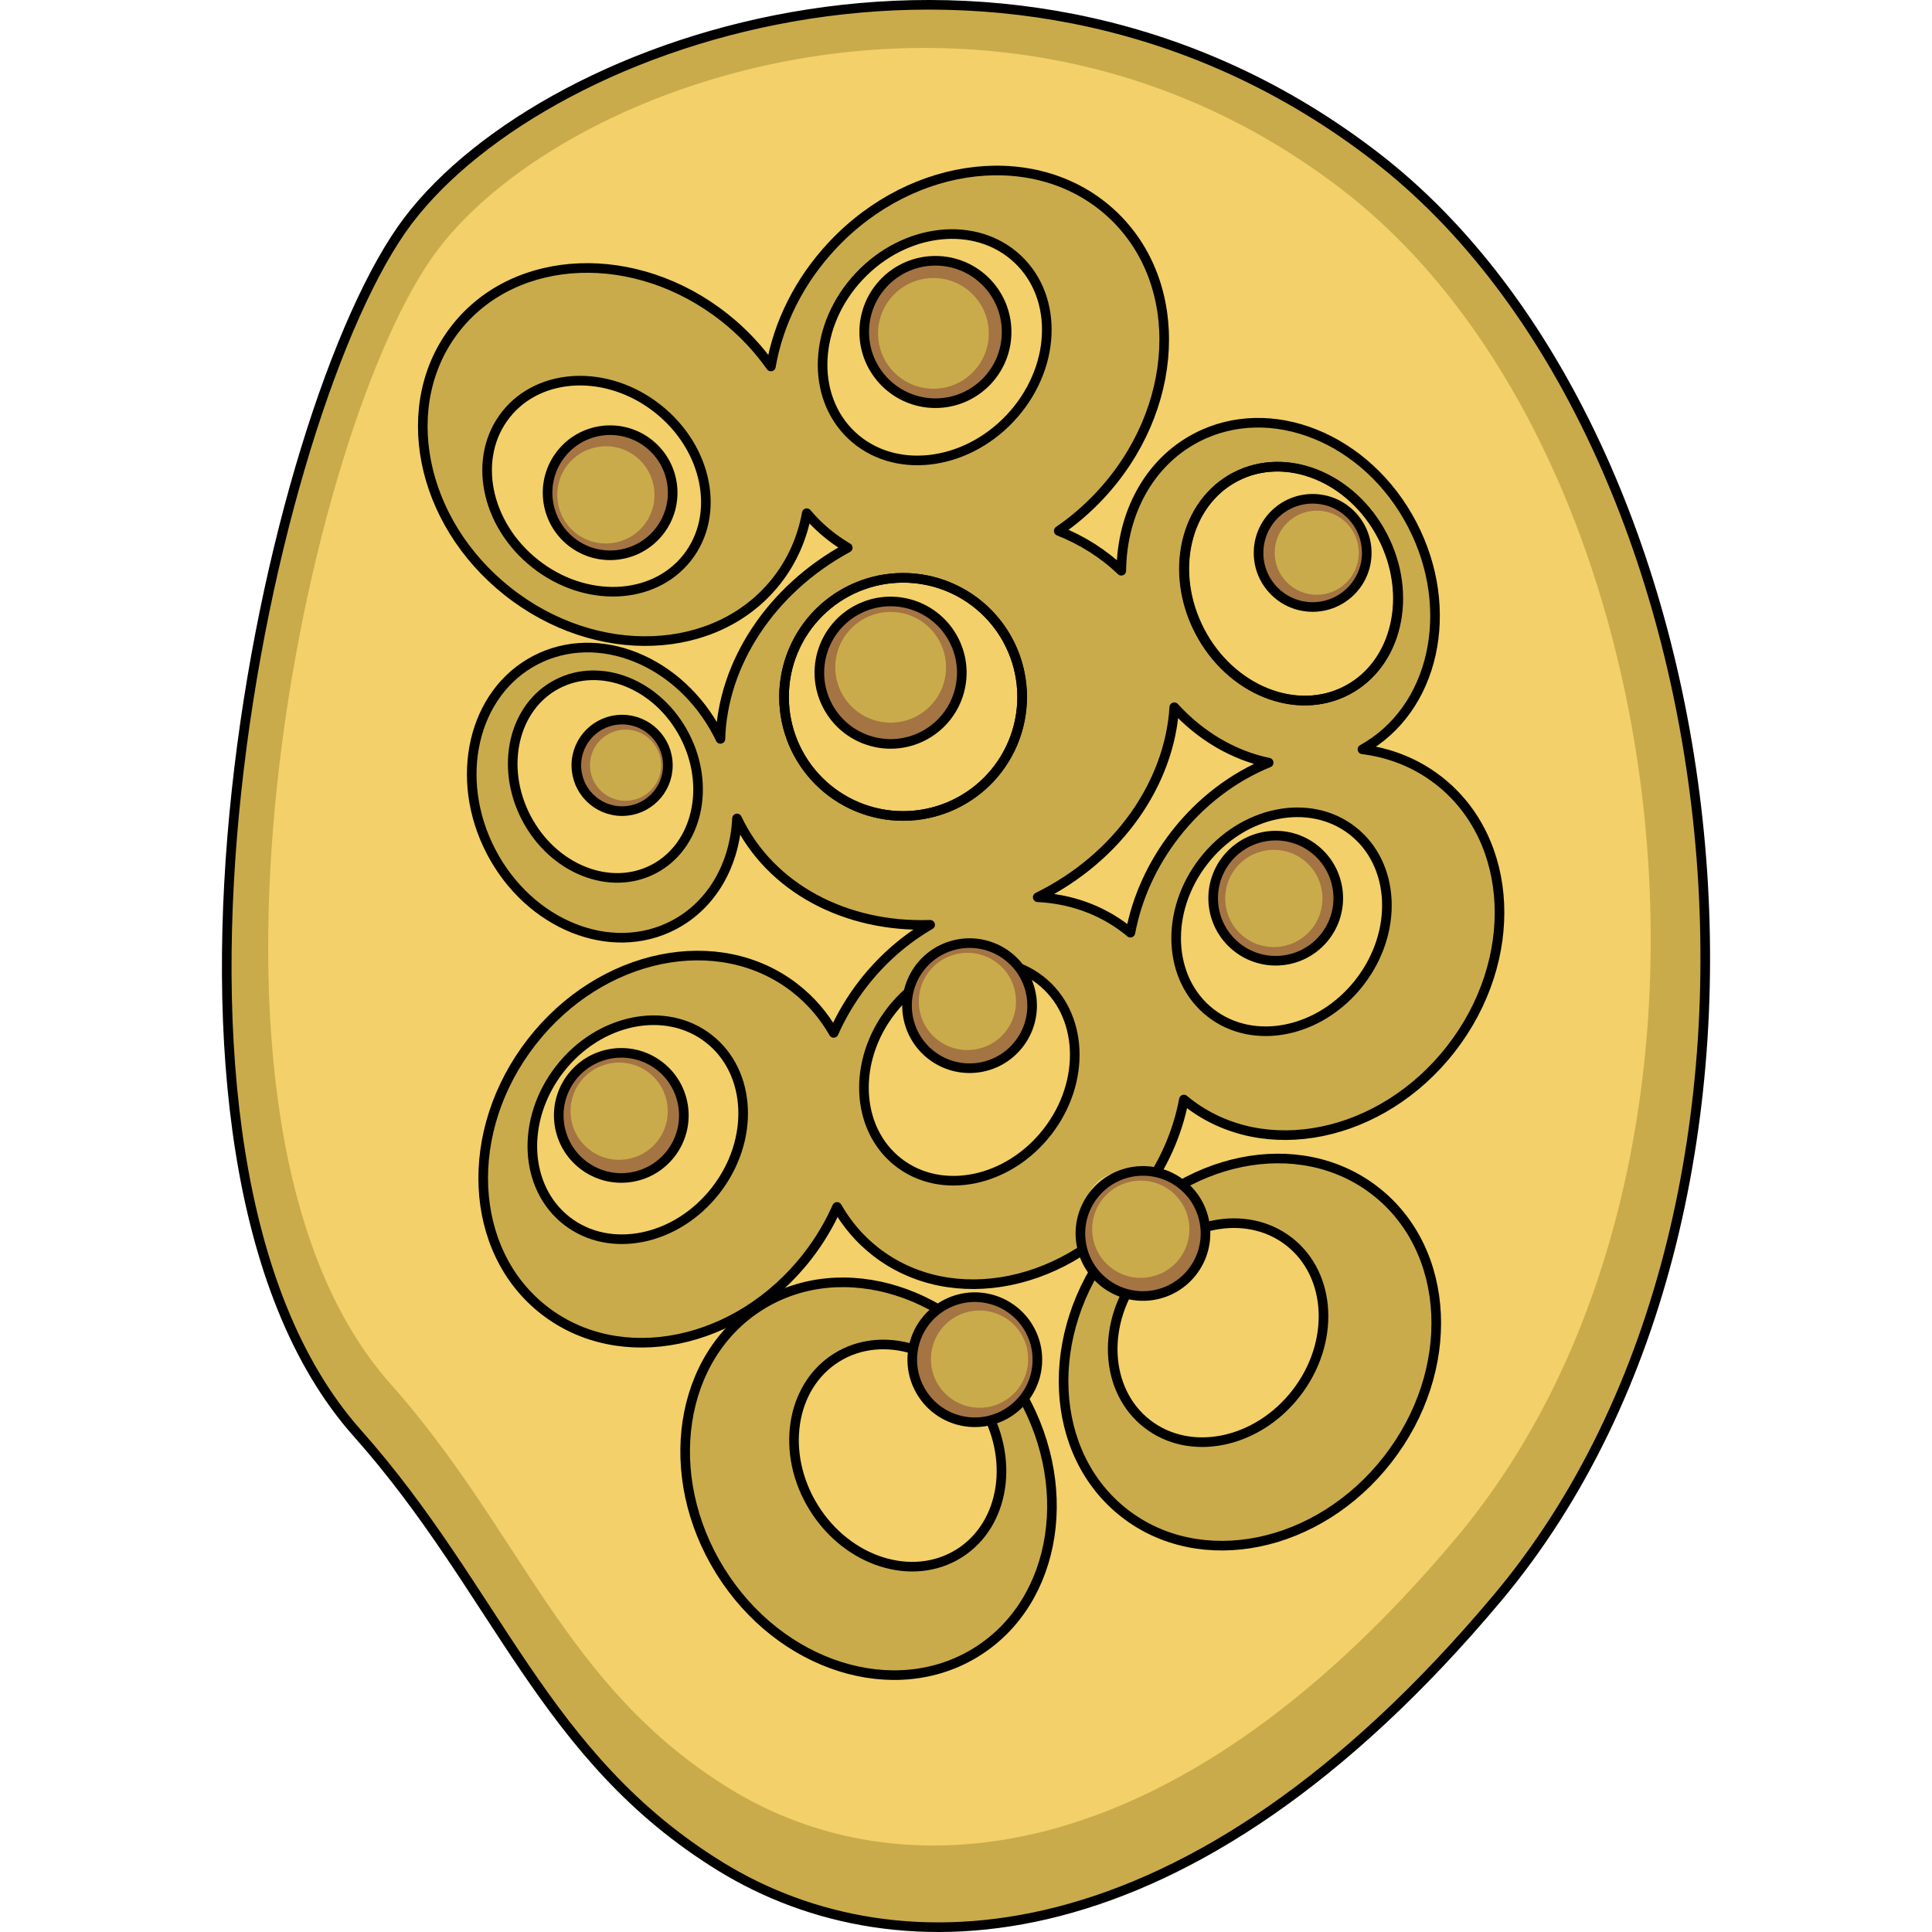 <?xml version="1.0" encoding="utf-8"?>
<!-- Created by: Science Figures, www.sciencefigures.org, Generator: Science Figures Editor -->
<!DOCTYPE svg PUBLIC "-//W3C//DTD SVG 1.1//EN" "http://www.w3.org/Graphics/SVG/1.1/DTD/svg11.dtd">
<svg version="1.1" id="Layer_1" xmlns="http://www.w3.org/2000/svg" xmlns:xlink="http://www.w3.org/1999/xlink" 
	 width="800px" height="800px" viewBox="0 0 387.055 502.5" enable-background="new 0 0 387.055 502.5" xml:space="preserve">
<g>
	<path fill="#CAAB4B" d="M331.774,415.581c-80.615,96.142-156.248,97.99-201.912,69.999
		c-46.429-28.461-57.923-71.517-94.671-112.845C-29.575,299.89,11.781,105.627,48.463,57.33
		C85.147,9.032,205.817-32.013,300.192,40.854C394.565,113.72,419.286,311.216,331.774,415.581z"/>
	<path fill="#F3D069" d="M321.097,399.904c-75.383,89.9-146.105,91.63-188.806,65.455c-43.415-26.612-54.163-66.875-88.525-105.521
		c-60.563-68.117-21.892-249.77,12.409-294.931C90.477,19.744,203.313-18.637,291.565,49.5
		C379.812,117.637,402.927,302.313,321.097,399.904z"/>
	<path fill="none" stroke="#000000" stroke-width="2.5" stroke-linecap="round" stroke-linejoin="round" stroke-miterlimit="10" d="
		M331.774,415.581c-80.615,96.142-156.248,97.99-201.912,69.999c-46.429-28.461-57.923-71.517-94.671-112.845
		C-29.575,299.89,11.781,105.627,48.463,57.33C85.147,9.032,205.817-32.013,300.192,40.854
		C394.565,113.72,419.286,311.216,331.774,415.581z"/>
	<path fill="#A47442" d="M116.709,300.104c-5.519,7.093-15.738,8.364-22.83,2.845c-7.09-5.52-8.364-15.739-2.848-22.833
		c5.523-7.088,15.743-8.363,22.834-2.843C120.956,282.79,122.23,293.015,116.709,300.104z"/>
	<path fill="#CAAB4B" d="M113.292,296.779c-4.291,5.513-12.24,6.502-17.751,2.212c-5.512-4.29-6.502-12.235-2.214-17.751
		c4.294-5.51,12.239-6.501,17.754-2.21C116.592,283.319,117.583,291.268,113.292,296.779z"/>
	<path fill="#CAAB4B" d="M149.042,256.982c-19.796-15.414-50.448-9.146-68.465,13.996c-18.019,23.146-16.571,54.4,3.228,69.81
		c19.796,15.412,50.45,9.146,68.465-14C170.288,303.645,168.841,272.39,149.042,256.982z M128.429,309.62
		c-10.191,13.093-27.53,16.637-38.73,7.92c-11.199-8.718-12.017-26.397-1.824-39.49c10.19-13.092,27.53-16.639,38.729-7.919
		C137.802,278.849,138.622,296.529,128.429,309.62z"/>
	<path fill="none" stroke="#000000" stroke-width="2.5" stroke-linecap="round" stroke-linejoin="round" stroke-miterlimit="10" d="
		M116.709,300.104c-5.519,7.093-15.738,8.364-22.83,2.845c-7.09-5.52-8.364-15.739-2.848-22.833
		c5.523-7.088,15.743-8.363,22.834-2.843C120.956,282.79,122.23,293.015,116.709,300.104z"/>
	<g>
		<path fill="none" d="M294.003,216.141c-11.197-8.72-28.535-5.173-38.727,7.919c-10.193,13.092-9.375,30.771,1.824,39.488
			c11.199,8.719,28.539,5.174,38.73-7.918C306.022,242.538,305.202,224.858,294.003,216.141z"/>
		<path fill="#CAAB4B" d="M316.442,202.991c-19.795-15.414-50.447-9.146-68.463,13.998c-18.021,23.145-16.572,54.401,3.227,69.81
			c19.797,15.411,50.451,9.145,68.465-14.001C337.688,249.654,336.243,218.399,316.442,202.991z M295.831,255.631
			c-10.191,13.092-27.531,16.637-38.73,7.918c-11.199-8.717-12.018-26.396-1.824-39.488c10.191-13.093,27.529-16.639,38.727-7.919
			C305.202,224.858,306.022,242.538,295.831,255.631z"/>
	</g>
	
		<ellipse transform="matrix(0.789 0.614 -0.614 0.789 205.449 -118.681)" fill="none" stroke="#000000" stroke-width="2.5" stroke-linecap="round" stroke-linejoin="round" stroke-miterlimit="10" cx="275.554" cy="239.846" rx="25.697" ry="30.039"/>
	<path fill="#CAAB4B" d="M196.259,429.682c21.297-13.262,25.99-44.196,10.484-69.09c-15.508-24.897-45.344-34.322-66.639-21.057
		c-21.293,13.265-25.988,44.199-10.48,69.093C145.131,433.524,174.966,442.949,196.259,429.682z M153.964,392.174
		c-8.773-14.081-6.118-31.582,5.93-39.085c12.045-7.504,28.922-2.172,37.693,11.912c8.773,14.083,6.119,31.58-5.928,39.083
		S162.735,406.258,153.964,392.174z"/>
	<path fill="#CAAB4B" d="M235.29,241.762c-19.795-15.413-50.449-9.145-68.465,13.998c-18.02,23.145-16.571,54.399,3.229,69.811
		c19.795,15.409,50.449,9.145,68.465-14.001C256.536,288.426,255.089,257.171,235.29,241.762z M214.677,294.4
		c-10.191,13.093-27.529,16.639-38.73,7.92c-11.199-8.717-12.016-26.396-1.824-39.489c10.191-13.092,27.531-16.638,38.729-7.919
		C224.05,263.63,224.87,281.309,214.677,294.4z"/>
	<path fill="none" stroke="#000000" stroke-width="2.5" stroke-linecap="round" stroke-linejoin="round" stroke-miterlimit="10" d="
		M196.259,429.682c21.297-13.262,25.99-44.196,10.484-69.09c-15.508-24.897-45.344-34.322-66.639-21.057
		c-21.293,13.265-25.988,44.199-10.48,69.093C145.131,433.524,174.966,442.949,196.259,429.682z M153.964,392.174
		c-8.773-14.081-6.118-31.582,5.93-39.085c12.045-7.504,28.922-2.172,37.693,11.912c8.773,14.083,6.119,31.58-5.928,39.083
		S162.735,406.258,153.964,392.174z"/>
	<path fill="#A47442" d="M182.015,362.252c-4.754-7.628-2.422-17.659,5.207-22.41c7.625-4.749,17.656-2.42,22.412,5.205
		c4.748,7.629,2.418,17.662-5.209,22.412C196.8,372.209,186.763,369.88,182.015,362.252z"/>
	<path fill="#CAAB4B" d="M186.313,360.191c-3.693-5.93-1.881-13.733,4.049-17.426c5.928-3.692,13.727-1.881,17.424,4.048
		c3.689,5.932,1.879,13.73-4.051,17.426C197.808,367.932,190.007,366.119,186.313,360.191z"/>
	<path fill="none" stroke="#000000" stroke-width="2.5" stroke-linecap="round" stroke-linejoin="round" stroke-miterlimit="10" d="
		M182.015,362.252c-4.754-7.628-2.422-17.659,5.207-22.41c7.625-4.749,17.656-2.42,22.412,5.205
		c4.748,7.629,2.418,17.662-5.209,22.412C196.8,372.209,186.763,369.88,182.015,362.252z"/>
	<circle fill="#F1CF6A" cx="234.27" cy="314.541" r="9.675"/>
	<path fill="#CAAB4B" d="M60.882,85.281c-15.565,19.679-9.532,50.379,13.473,68.571c23.007,18.195,54.272,16.987,69.833-2.693
		c15.563-19.678,9.53-50.378-13.477-68.571C107.707,64.395,76.442,65.602,60.882,85.281z M113.361,106.297
		c13.015,10.29,16.427,27.658,7.623,38.789c-8.802,11.133-26.488,11.815-39.502,1.522c-13.014-10.291-16.427-27.657-7.622-38.789
		C82.663,96.688,100.347,96.005,113.361,106.297z"/>
	<circle fill="#A47442" cx="185.573" cy="86.347" r="18.521"/>
	<circle fill="#CAAB4B" cx="185.053" cy="86.708" r="14.399"/>
	<path fill="#CAAB4B" d="M231.657,55.837c-19.16-18.017-51.764-14.462-72.82,7.937c-21.063,22.4-22.598,55.161-3.436,73.175
		c19.158,18.014,51.764,14.461,72.82-7.939C249.28,106.609,250.817,73.849,231.657,55.837z M205.013,108.766
		c-11.912,12.672-30.355,14.682-41.193,4.491c-10.842-10.19-9.971-28.722,1.943-41.393c11.912-12.67,30.355-14.682,41.193-4.49
		C217.794,77.564,216.925,96.095,205.013,108.766z"/>
	
		<circle fill="none" stroke="#000000" stroke-width="2.5" stroke-linecap="round" stroke-linejoin="round" stroke-miterlimit="10" cx="185.573" cy="86.347" r="18.521"/>
	<path fill="#CAAB4B" d="M309.56,136.393c-11.727-22.498-36.83-32.599-56.072-22.566c-19.244,10.03-25.338,36.396-13.609,58.89
		c11.727,22.494,36.832,32.597,56.072,22.564C315.194,185.252,321.286,158.886,309.56,136.393z M292.62,179.555
		c-13.121,6.842-30.238-0.047-38.236-15.386c-7.998-15.339-3.842-33.318,9.281-40.158c13.121-6.841,30.24,0.047,38.234,15.389
		C309.896,154.738,305.743,172.718,292.62,179.555z"/>
	<path fill="#F3D069" d="M263.665,124.011c-13.123,6.84-17.279,24.819-9.281,40.158c7.998,15.338,25.115,22.228,38.236,15.386
		c13.123-6.837,17.275-24.817,9.279-40.155C293.905,124.058,276.786,117.17,263.665,124.011z"/>
	<circle fill="#A47442" cx="283.688" cy="143.804" r="14.071"/>
	<circle fill="#CAAB4B" cx="284.754" cy="143.757" r="10.939"/>
	
		<ellipse transform="matrix(0.462 0.887 -0.887 0.462 284.161 -165.022)" fill="none" stroke="#000000" stroke-width="2.5" stroke-linecap="round" stroke-linejoin="round" stroke-miterlimit="10" cx="278.143" cy="151.783" rx="31.319" ry="26.794"/>
	<path fill="none" stroke="#000000" stroke-width="2.5" stroke-linecap="round" stroke-linejoin="round" stroke-miterlimit="10" d="
		M263.665,124.011c-13.123,6.84-17.279,24.819-9.281,40.158c7.998,15.338,25.115,22.228,38.236,15.386
		c13.123-6.837,17.275-24.817,9.279-40.155C293.905,124.058,276.786,117.17,263.665,124.011z"/>
	
		<circle fill="none" stroke="#000000" stroke-width="2.5" stroke-linecap="round" stroke-linejoin="round" stroke-miterlimit="10" cx="283.688" cy="143.804" r="14.071"/>
	<path fill="#CAAB4B" d="M128.969,190.795c-9.922-19.033-31.159-27.579-47.438-19.091c-16.28,8.485-21.435,30.791-11.513,49.82
		c9.92,19.03,31.16,27.578,47.437,19.091C133.735,232.131,138.889,209.823,128.969,190.795z M112.356,226.074
		c-11.365,5.926-26.195-0.042-33.122-13.33c-6.927-13.287-3.327-28.861,8.039-34.785c11.366-5.926,26.194,0.04,33.122,13.33
		C127.322,204.574,123.723,220.149,112.356,226.074z"/>
	<circle fill="#A47442" cx="104.082" cy="199.064" r="11.904"/>
	<circle fill="#CAAB4B" cx="104.983" cy="199.025" r="9.255"/>
	
		<ellipse transform="matrix(0.462 0.887 -0.887 0.462 232.81 20.121)" fill="none" stroke="#000000" stroke-width="2.5" stroke-linecap="round" stroke-linejoin="round" stroke-miterlimit="10" cx="99.814" cy="202.017" rx="27.13" ry="23.209"/>
	
		<circle fill="none" stroke="#000000" stroke-width="2.5" stroke-linecap="round" stroke-linejoin="round" stroke-miterlimit="10" cx="104.082" cy="199.064" r="11.904"/>
	<path fill="#A47442" d="M181.513,191.852c-9.33,4.199-20.293,0.039-24.492-9.291c-4.195-9.329-0.035-20.292,9.291-24.492
		c9.332-4.195,20.295-0.037,24.49,9.292C195.001,176.688,190.841,187.657,181.513,191.852z"/>
	<circle fill="#CAAB4B" cx="173.932" cy="173.555" r="14.4"/>
	<path fill="none" stroke="#000000" stroke-width="2.5" stroke-linecap="round" stroke-linejoin="round" stroke-miterlimit="10" d="
		M181.513,191.852c-9.33,4.199-20.293,0.039-24.492-9.291c-4.195-9.329-0.035-20.292,9.291-24.492
		c9.332-4.195,20.295-0.037,24.49,9.292C195.001,176.688,190.841,187.657,181.513,191.852z"/>
	<path fill="#A47442" d="M286.249,244.413c-5.965,6.721-16.246,7.332-22.967,1.366c-6.721-5.965-7.332-16.245-1.369-22.969
		c5.967-6.717,16.248-7.332,22.969-1.365C291.601,227.408,292.214,237.694,286.249,244.413z"/>
	<path fill="#CAAB4B" d="M283.052,242.078c-4.637,5.225-12.633,5.701-17.857,1.063c-5.223-4.637-5.699-12.629-1.063-17.857
		c4.639-5.222,12.631-5.699,17.855-1.061C287.212,228.859,287.688,236.854,283.052,242.078z"/>
	<path fill="none" stroke="#000000" stroke-width="2.5" stroke-linecap="round" stroke-linejoin="round" stroke-miterlimit="10" d="
		M286.249,244.413c-5.965,6.721-16.246,7.332-22.967,1.366c-6.721-5.965-7.332-16.245-1.369-22.969
		c5.967-6.717,16.248-7.332,22.969-1.365C291.601,227.408,292.214,237.694,286.249,244.413z"/>
	<path fill="#A47442" d="M111.058,115.397c7.049,5.572,8.243,15.803,2.669,22.852c-5.573,7.048-15.803,8.244-22.853,2.672
		c-7.047-5.576-8.245-15.805-2.67-22.854C93.776,111.019,104.01,109.821,111.058,115.397z"/>
	<path fill="#CAAB4B" d="M107.708,118.79c5.479,4.333,6.409,12.29,2.076,17.768c-4.334,5.479-12.285,6.408-17.768,2.077
		c-5.477-4.336-6.408-12.288-2.074-17.769C94.274,115.386,102.229,114.458,107.708,118.79z"/>
	<path fill="none" stroke="#000000" stroke-width="2.5" stroke-linecap="round" stroke-linejoin="round" stroke-miterlimit="10" d="
		M111.058,115.397c7.049,5.572,8.243,15.803,2.669,22.852c-5.573,7.048-15.803,8.244-22.853,2.672
		c-7.047-5.576-8.245-15.805-2.67-22.854C93.776,111.019,104.01,109.821,111.058,115.397z"/>
	<g>
		<path fill="#CAAB4B" d="M243.845,162.468c-11.717-26.051-45.902-36.06-76.35-22.361c-30.455,13.699-45.635,45.921-33.916,71.97
			c11.718,26.046,45.902,36.059,76.349,22.357C240.382,220.734,255.563,188.513,243.845,162.468z M205.763,193.131
			c-6.555,15.792-24.676,23.281-40.469,16.725c-15.795-6.557-23.282-24.675-16.726-40.467c6.556-15.795,24.673-23.287,40.47-16.73
			C204.831,159.215,212.319,177.336,205.763,193.131z"/>
	</g>
	<path fill="none" stroke="#000000" stroke-width="2.5" stroke-linecap="round" stroke-linejoin="round" stroke-miterlimit="10" d="
		M316.442,202.991c-5.854-4.558-12.658-7.205-19.803-8.096c18.691-10.296,24.504-36.284,12.92-58.503
		c-11.727-22.498-36.83-32.599-56.072-22.566c-12.482,6.506-19.424,19.886-19.566,34.623c-4.617-4.434-10.146-7.926-16.277-10.363
		c3.744-2.563,7.301-5.591,10.578-9.078c21.059-22.4,22.596-55.161,3.436-73.172c-19.16-18.017-51.764-14.462-72.82,7.937
		c-8.768,9.324-14.139,20.442-16.055,31.545c-3.27-4.639-7.299-8.956-12.07-12.729c-23.005-18.193-54.27-16.986-69.829,2.693
		c-15.565,19.679-9.532,50.379,13.473,68.571c23.007,18.195,54.272,16.987,69.833-2.693c4.158-5.258,6.76-11.306,7.922-17.688
		c1.02,1.209,2.115,2.372,3.291,3.476c2.279,2.144,4.754,3.972,7.373,5.51c-20.208,10.948-32.582,30.363-33.122,49.722
		c-0.222-0.463-0.445-0.926-0.684-1.385c-9.922-19.033-31.159-27.579-47.438-19.091c-16.28,8.485-21.435,30.791-11.513,49.82
		c9.92,19.03,31.16,27.578,47.437,19.091c10.122-5.275,15.938-15.894,16.511-27.745c8.663,18.288,28.545,28.43,50.233,27.657
		c-6.426,3.719-12.385,8.825-17.373,15.232c-3.18,4.086-5.74,8.426-7.715,12.885c-2.533-4.441-5.887-8.408-10.068-11.662
		c-19.796-15.414-50.448-9.146-68.465,13.996c-18.019,23.146-16.571,54.4,3.228,69.81c19.796,15.412,50.45,9.146,68.465-14
		c3.18-4.084,5.74-8.425,7.715-12.883c2.533,4.442,5.887,8.41,10.068,11.665c19.795,15.409,50.449,9.145,68.465-14.001
		c6.152-7.904,10.031-16.755,11.689-25.597c0.332,0.276,0.656,0.56,0.998,0.826c19.797,15.411,50.451,9.145,68.465-14.001
		C337.688,249.654,336.243,218.399,316.442,202.991z M120.984,145.088c-8.802,11.133-26.488,11.815-39.502,1.522
		c-13.014-10.291-16.427-27.657-7.622-38.789c8.803-11.132,26.487-11.815,39.501-1.523
		C126.375,116.589,129.788,133.957,120.984,145.088z M128.429,309.62c-10.191,13.093-27.53,16.637-38.73,7.92
		c-11.199-8.718-12.017-26.397-1.824-39.49c10.19-13.092,27.53-16.639,38.729-7.919C137.802,278.849,138.622,296.529,128.429,309.62
		z M163.819,113.257c-10.842-10.19-9.971-28.722,1.943-41.393c11.912-12.67,30.355-14.682,41.193-4.49
		c10.838,10.19,9.969,28.721-1.943,41.392C193.101,121.438,174.657,123.448,163.819,113.257z M214.677,294.4
		c-10.191,13.093-27.529,16.639-38.73,7.92c-11.199-8.717-12.016-26.396-1.824-39.489c10.191-13.092,27.531-16.638,38.729-7.919
		C224.05,263.63,224.87,281.309,214.677,294.4z M247.979,216.989c-6.154,7.905-10.035,16.755-11.691,25.597
		c-0.332-0.275-0.656-0.557-0.998-0.824c-6.75-5.257-14.766-7.987-23.111-8.391c21.102-10.385,34.324-29.818,35.52-49.429
		c6.889,7.562,15.582,12.57,24.559,14.418C263.218,202.044,254.716,208.336,247.979,216.989z"/>
	
		<circle fill="none" stroke="#000000" stroke-width="2.5" stroke-linecap="round" stroke-linejoin="round" stroke-miterlimit="10" cx="177.166" cy="181.257" r="30.965"/>
	<path fill="none" stroke="#000000" stroke-width="2.5" stroke-linecap="round" stroke-linejoin="round" stroke-miterlimit="10" d="
		M189.038,152.659c-15.797-6.557-33.914,0.935-40.47,16.73c-6.556,15.792,0.931,33.91,16.726,40.467
		c15.793,6.556,33.914-0.933,40.469-16.725C212.319,177.336,204.831,159.215,189.038,152.659z"/>
	<path fill="#A47442" d="M207.294,271.559c-5.52,7.093-15.738,8.364-22.83,2.845s-8.365-15.738-2.848-22.832
		c5.523-7.088,15.742-8.364,22.832-2.843C211.54,254.245,212.815,264.471,207.294,271.559z"/>
	<path fill="#CAAB4B" d="M203.874,268.235c-4.289,5.512-12.238,6.503-17.75,2.212s-6.502-12.236-2.213-17.752
		c4.293-5.51,12.238-6.501,17.752-2.21C207.175,254.776,208.167,262.724,203.874,268.235z"/>
	<path fill="none" stroke="#000000" stroke-width="2.5" stroke-linecap="round" stroke-linejoin="round" stroke-miterlimit="10" d="
		M207.294,271.559c-5.52,7.093-15.738,8.364-22.83,2.845s-8.365-15.738-2.848-22.832c5.523-7.088,15.742-8.364,22.832-2.843
		C211.54,254.245,212.815,264.471,207.294,271.559z"/>
	<path fill="#CAAB4B" d="M299.989,309.765c-19.797-15.413-50.449-9.146-68.465,13.999c-18.02,23.145-16.572,54.399,3.227,69.81
		c19.797,15.411,50.449,9.145,68.465-14.001C321.233,356.43,319.788,325.174,299.989,309.765z M279.376,362.404
		c-10.191,13.092-27.531,16.637-38.73,7.92c-11.201-8.719-12.018-26.397-1.824-39.489c10.189-13.093,27.529-16.639,38.729-7.92
		C288.749,331.633,289.567,349.313,279.376,362.404z"/>
	<path fill="none" stroke="#000000" stroke-width="2.5" stroke-linecap="round" stroke-linejoin="round" stroke-miterlimit="10" d="
		M299.989,309.765c-19.797-15.413-50.449-9.146-68.465,13.999c-18.02,23.145-16.572,54.399,3.227,69.81
		c19.797,15.411,50.449,9.145,68.465-14.001C321.233,356.43,319.788,325.174,299.989,309.765z M279.376,362.404
		c-10.191,13.092-27.531,16.637-38.73,7.92c-11.201-8.719-12.018-26.397-1.824-39.489c10.189-13.093,27.529-16.639,38.729-7.92
		C288.749,331.633,289.567,349.313,279.376,362.404z"/>
	<path fill="#A47442" d="M252.388,330.809c-5.52,7.091-15.74,8.363-22.832,2.844c-7.09-5.52-8.363-15.738-2.846-22.832
		c5.521-7.089,15.742-8.364,22.832-2.843C256.632,313.494,257.909,323.719,252.388,330.809z"/>
	<path fill="#CAAB4B" d="M248.968,327.483c-4.291,5.513-12.24,6.503-17.752,2.212c-5.51-4.29-6.502-12.236-2.211-17.75
		c4.293-5.511,12.238-6.502,17.752-2.211C252.269,314.024,253.259,321.972,248.968,327.483z"/>
	<path fill="none" stroke="#000000" stroke-width="2.5" stroke-linecap="round" stroke-linejoin="round" stroke-miterlimit="10" d="
		M252.388,330.809c-5.52,7.091-15.74,8.363-22.832,2.844c-7.09-5.52-8.363-15.738-2.846-22.832
		c5.521-7.089,15.742-8.364,22.832-2.843C256.632,313.494,257.909,323.719,252.388,330.809z"/>
</g>
</svg>